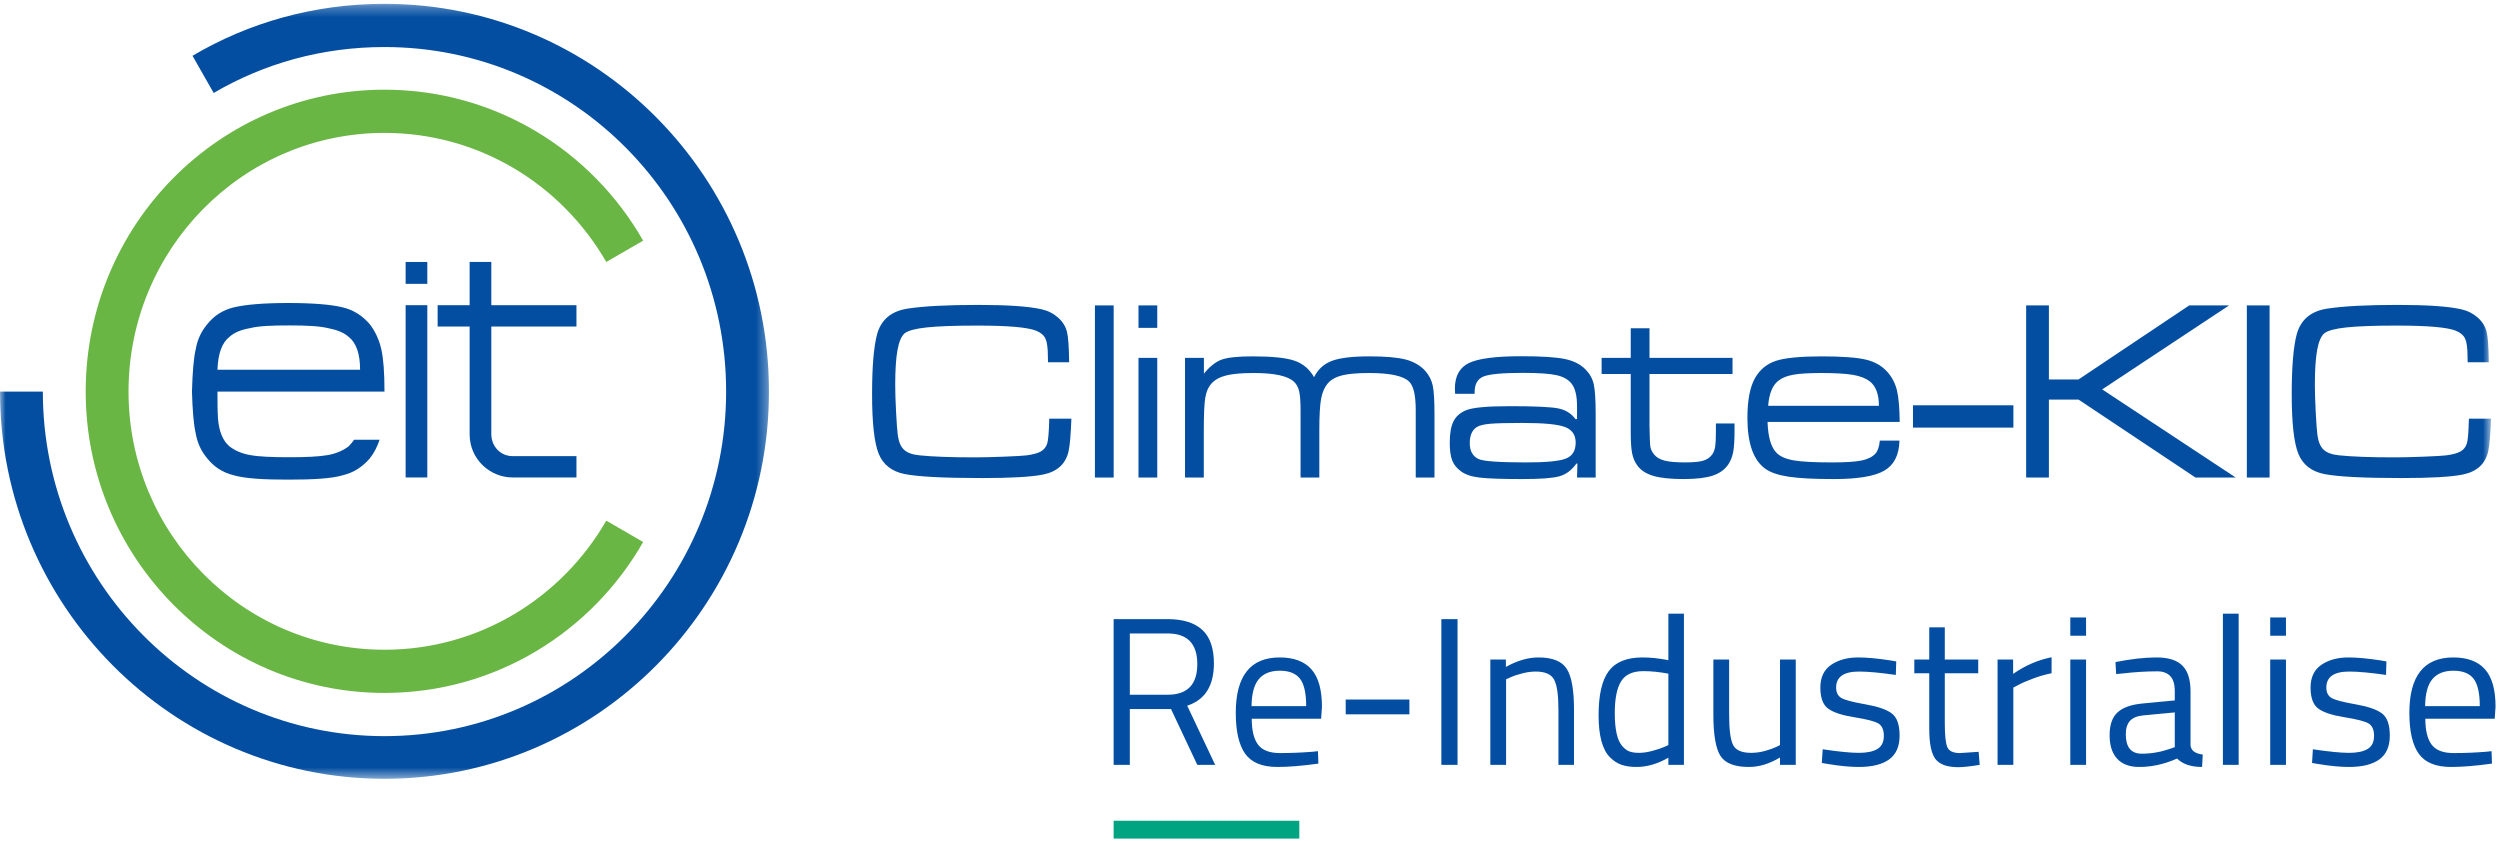 <svg xmlns="http://www.w3.org/2000/svg" xmlns:xlink="http://www.w3.org/1999/xlink" width="220" height="74" viewBox="0 0 220 74">
  <defs>
    <polygon id="ckic-reindustrialise-logo-a" points="0 35.404 0 1.305 67.67 1.305 67.67 69.503 0 69.503"/>
    <polygon id="ckic-reindustrialise-logo-c" points="0 69.503 219.211 69.503 219.211 1.305 0 1.305"/>
  </defs>
  <g fill="none" fill-rule="evenodd" transform="translate(0 -1)">
    <g transform="translate(98 55)">
      <path fill="#034EA2" d="M1.424,8.396 L1.424,13.308 L0,13.308 L0,0.482 L4.736,0.482 C6.092,0.482 7.113,0.797 7.797,1.427 C8.481,2.057 8.824,3.04 8.824,4.374 C8.824,6.351 8.041,7.593 6.474,8.1 L8.935,13.308 L7.362,13.308 L5.05,8.396 L1.424,8.396 Z M4.754,7.136 C6.493,7.136 7.362,6.237 7.362,4.439 C7.362,2.641 6.487,1.742 4.736,1.742 L1.424,1.742 L1.424,7.136 L4.754,7.136 Z M17.444,12.159 L17.98,12.103 L18.017,13.197 C16.612,13.394 15.409,13.493 14.41,13.493 C13.078,13.493 12.135,13.107 11.58,12.335 C11.025,11.562 10.748,10.361 10.748,8.73 C10.748,5.48 12.036,3.855 14.614,3.855 C15.859,3.855 16.79,4.204 17.407,4.902 C18.024,5.6 18.332,6.697 18.332,8.192 L18.258,9.249 L12.153,9.249 C12.153,10.274 12.338,11.034 12.708,11.528 C13.078,12.023 13.723,12.27 14.641,12.27 C15.56,12.27 16.494,12.233 17.444,12.159 Z M16.944,8.137 C16.944,7 16.763,6.197 16.399,5.727 C16.035,5.258 15.443,5.023 14.623,5.023 C13.803,5.023 13.186,5.27 12.773,5.764 C12.36,6.258 12.147,7.049 12.135,8.137 L16.944,8.137 Z M20.422,8.859 L20.422,7.562 L26.027,7.562 L26.027,8.859 L20.422,8.859 Z M28.839,13.308 L28.839,0.482 L30.263,0.482 L30.263,13.308 L28.839,13.308 Z M34.536,13.308 L33.149,13.308 L33.149,4.041 L34.518,4.041 L34.518,4.689 C35.517,4.133 36.473,3.855 37.385,3.855 C38.618,3.855 39.448,4.189 39.873,4.856 C40.299,5.523 40.511,6.709 40.511,8.415 L40.511,13.308 L39.143,13.308 L39.143,8.452 C39.143,7.167 39.016,6.286 38.763,5.811 C38.51,5.335 37.971,5.097 37.145,5.097 C36.75,5.097 36.334,5.156 35.896,5.273 C35.458,5.39 35.122,5.505 34.888,5.616 L34.536,5.783 L34.536,13.308 Z M50.186,0 L50.186,13.308 L48.817,13.308 L48.817,12.678 C47.868,13.221 46.93,13.493 46.005,13.493 C45.512,13.493 45.08,13.431 44.711,13.308 C44.341,13.184 43.995,12.962 43.675,12.64 C43.009,11.973 42.676,10.741 42.676,8.943 C42.676,7.145 42.975,5.848 43.573,5.051 C44.171,4.254 45.161,3.855 46.542,3.855 C47.257,3.855 48.016,3.935 48.817,4.096 L48.817,0 L50.186,0 Z M44.748,11.64 C44.945,11.874 45.154,12.035 45.376,12.122 C45.598,12.208 45.885,12.251 46.237,12.251 C46.588,12.251 46.983,12.193 47.421,12.075 C47.858,11.958 48.201,11.843 48.447,11.732 L48.817,11.565 L48.817,5.282 C48.028,5.134 47.294,5.06 46.616,5.06 C45.679,5.06 45.025,5.36 44.655,5.959 C44.285,6.558 44.1,7.488 44.1,8.748 C44.1,10.182 44.316,11.145 44.748,11.64 Z M58.64,4.041 L60.027,4.041 L60.027,13.308 L58.64,13.308 L58.64,12.659 C57.715,13.215 56.802,13.493 55.902,13.493 C54.644,13.493 53.809,13.166 53.395,12.511 C52.982,11.856 52.776,10.645 52.776,8.878 L52.776,4.041 L54.163,4.041 L54.163,8.859 C54.163,10.206 54.28,11.108 54.515,11.565 C54.749,12.023 55.279,12.251 56.105,12.251 C56.512,12.251 56.926,12.193 57.345,12.075 C57.764,11.958 58.085,11.843 58.307,11.732 L58.64,11.565 L58.64,4.041 Z M65.595,5.097 C64.251,5.097 63.579,5.566 63.579,6.506 C63.579,6.938 63.733,7.244 64.041,7.423 C64.35,7.602 65.053,7.788 66.15,7.979 C67.248,8.171 68.025,8.439 68.481,8.785 C68.937,9.131 69.165,9.78 69.165,10.731 C69.165,11.683 68.86,12.381 68.25,12.826 C67.639,13.271 66.748,13.493 65.577,13.493 C64.812,13.493 63.912,13.407 62.876,13.234 L62.321,13.141 L62.395,11.936 C63.801,12.146 64.861,12.251 65.577,12.251 C66.292,12.251 66.838,12.137 67.214,11.908 C67.59,11.68 67.778,11.297 67.778,10.759 C67.778,10.222 67.618,9.857 67.297,9.666 C66.976,9.474 66.273,9.292 65.188,9.119 C64.103,8.946 63.332,8.693 62.876,8.359 C62.42,8.025 62.191,7.408 62.191,6.506 C62.191,5.604 62.509,4.936 63.144,4.504 C63.779,4.071 64.572,3.855 65.521,3.855 C66.273,3.855 67.217,3.942 68.351,4.115 L68.869,4.207 L68.832,5.394 C67.463,5.196 66.384,5.097 65.595,5.097 Z M76.084,5.245 L73.142,5.245 L73.142,9.675 C73.142,10.738 73.22,11.436 73.374,11.769 C73.528,12.103 73.895,12.27 74.474,12.27 L76.121,12.159 L76.213,13.308 C75.387,13.444 74.758,13.512 74.326,13.512 C73.364,13.512 72.699,13.277 72.329,12.807 C71.959,12.338 71.774,11.442 71.774,10.12 L71.774,5.245 L70.46,5.245 L70.46,4.041 L71.774,4.041 L71.774,1.205 L73.142,1.205 L73.142,4.041 L76.084,4.041 L76.084,5.245 Z M77.786,13.308 L77.786,4.041 L79.154,4.041 L79.154,5.301 C80.227,4.559 81.356,4.071 82.54,3.837 L82.54,5.245 C82.022,5.344 81.482,5.499 80.921,5.709 C80.36,5.919 79.931,6.104 79.635,6.265 L79.173,6.506 L79.173,13.308 L77.786,13.308 Z M84.186,13.308 L84.186,4.041 L85.573,4.041 L85.573,13.308 L84.186,13.308 Z M84.186,1.946 L84.186,0.334 L85.573,0.334 L85.573,1.946 L84.186,1.946 Z M94.767,6.839 L94.767,11.584 C94.804,12.041 95.162,12.313 95.84,12.4 L95.784,13.493 C94.81,13.493 94.076,13.246 93.583,12.752 C92.473,13.246 91.363,13.493 90.253,13.493 C89.403,13.493 88.755,13.252 88.311,12.77 C87.867,12.288 87.645,11.596 87.645,10.694 C87.645,9.792 87.873,9.128 88.33,8.702 C88.786,8.276 89.501,8.013 90.475,7.914 L93.38,7.636 L93.38,6.839 C93.38,6.209 93.244,5.758 92.973,5.486 C92.701,5.214 92.331,5.078 91.863,5.078 C90.876,5.078 89.853,5.14 88.792,5.264 L88.219,5.319 L88.163,4.263 C89.52,3.991 90.722,3.855 91.77,3.855 C92.819,3.855 93.58,4.096 94.055,4.578 C94.53,5.06 94.767,5.814 94.767,6.839 Z M89.07,10.62 C89.07,11.757 89.538,12.325 90.475,12.325 C91.314,12.325 92.14,12.183 92.954,11.899 L93.38,11.751 L93.38,8.693 L90.642,8.952 C90.087,9.002 89.686,9.162 89.44,9.434 C89.193,9.706 89.07,10.101 89.07,10.62 Z M97.616,13.308 L97.616,0 L99.003,0 L99.003,13.308 L97.616,13.308 Z M101.778,13.308 L101.778,4.041 L103.165,4.041 L103.165,13.308 L101.778,13.308 Z M101.778,1.946 L101.778,0.334 L103.165,0.334 L103.165,1.946 L101.778,1.946 Z M108.733,5.097 C107.389,5.097 106.717,5.566 106.717,6.506 C106.717,6.938 106.871,7.244 107.179,7.423 C107.488,7.602 108.191,7.788 109.288,7.979 C110.386,8.171 111.163,8.439 111.619,8.785 C112.075,9.131 112.303,9.78 112.303,10.731 C112.303,11.683 111.998,12.381 111.388,12.826 C110.777,13.271 109.886,13.493 108.715,13.493 C107.95,13.493 107.05,13.407 106.014,13.234 L105.459,13.141 L105.533,11.936 C106.939,12.146 108,12.251 108.715,12.251 C109.43,12.251 109.976,12.137 110.352,11.908 C110.728,11.68 110.916,11.297 110.916,10.759 C110.916,10.222 110.756,9.857 110.435,9.666 C110.114,9.474 109.412,9.292 108.326,9.119 C107.241,8.946 106.47,8.693 106.014,8.359 C105.558,8.025 105.33,7.408 105.33,6.506 C105.33,5.604 105.647,4.936 106.282,4.504 C106.917,4.071 107.71,3.855 108.659,3.855 C109.412,3.855 110.355,3.942 111.49,4.115 L112.007,4.207 L111.97,5.394 C110.602,5.196 109.523,5.097 108.733,5.097 Z M120.72,12.159 L121.257,12.103 L121.294,13.197 C119.888,13.394 118.685,13.493 117.686,13.493 C116.355,13.493 115.411,13.107 114.856,12.335 C114.301,11.562 114.024,10.361 114.024,8.73 C114.024,5.48 115.313,3.855 117.89,3.855 C119.136,3.855 120.067,4.204 120.683,4.902 C121.3,5.6 121.608,6.697 121.608,8.192 L121.534,9.249 L115.43,9.249 C115.43,10.274 115.615,11.034 115.985,11.528 C116.355,12.023 116.999,12.27 117.918,12.27 C118.836,12.27 119.771,12.233 120.72,12.159 Z M120.221,8.137 C120.221,7 120.039,6.197 119.675,5.727 C119.311,5.258 118.719,5.023 117.899,5.023 C117.079,5.023 116.463,5.27 116.049,5.764 C115.636,6.258 115.424,7.049 115.411,8.137 L120.221,8.137 Z"/>
      <polygon fill="#00A480" fill-rule="nonzero" points="0 19.796 0 18.225 16.34 18.225 16.34 19.796"/>
    </g>
    <polygon fill="#034EA1" points="35.696 25.978 37.604 25.978 37.604 24.053 35.696 24.053"/>
    <polygon fill="#034EA1" points="35.696 43.016 37.604 43.016 37.604 27.856 35.696 27.856"/>
    <g transform="translate(0 .032)">
      <path fill="#034EA1" d="M41.327 24.021L43.236 24.021 43.236 27.824 50.728 27.824 50.728 29.701 43.236 29.701 43.236 39.182C43.236 40.241 44.047 41.107 45.097 41.107L50.728 41.107 50.728 42.984 45.097 42.984C43.141 42.984 41.327 41.396 41.327 39.182L41.327 29.701 38.512 29.701 38.512 27.824 41.327 27.824 41.327 24.021zM31.688 33.504L19.137 33.504C19.185 32.107 19.519 31.144 20.187 30.615 20.616 30.23 21.189 29.99 22 29.845 22.765 29.653 23.91 29.605 25.436 29.605 26.915 29.605 28.06 29.653 28.873 29.845 29.636 29.99 30.256 30.23 30.686 30.615 31.354 31.144 31.688 32.107 31.688 33.504M19.137 35.428L33.835 35.428C33.835 33.744 33.739 32.492 33.549 31.674 33.358 30.856 33.024 30.134 32.547 29.508 31.926 28.787 31.163 28.257 30.161 28.017 29.207 27.776 27.583 27.632 25.389 27.632 23.146 27.632 21.57 27.776 20.569 28.017 19.567 28.257 18.803 28.787 18.231 29.508 17.706 30.134 17.372 30.856 17.229 31.674 17.037 32.492 16.941 33.744 16.893 35.428 16.941 37.064 17.037 38.315 17.229 39.135 17.372 39.953 17.706 40.674 18.231 41.3 18.803 42.022 19.567 42.551 20.569 42.792 21.57 43.08 23.146 43.176 25.389 43.176 27.583 43.176 29.207 43.08 30.161 42.792 31.163 42.551 31.926 42.022 32.547 41.3 32.928 40.819 33.215 40.241 33.405 39.664L31.163 39.664C31.02 39.856 30.877 40.049 30.686 40.241 30.256 40.578 29.636 40.867 28.873 41.011 28.06 41.156 26.915 41.204 25.436 41.204 23.91 41.204 22.765 41.156 22 41.011 21.189 40.867 20.616 40.578 20.187 40.241 19.614 39.76 19.28 38.942 19.185 37.834 19.137 37.064 19.137 36.198 19.137 35.428"/>
      <mask id="ckic-reindustrialise-logo-b" fill="#fff">
        <use xlink:href="#ckic-reindustrialise-logo-a"/>
      </mask>
      <path fill="#034EA1" d="M33.835,69.503 C52.494,69.503 67.67,54.245 67.67,35.428 C67.67,16.561 52.494,1.304 33.835,1.304 C27.679,1.304 21.905,2.94 16.941,5.877 L18.803,9.149 C23.24,6.55 28.347,5.107 33.835,5.107 C50.442,5.107 63.899,18.679 63.899,35.428 C63.899,52.128 50.442,65.748 33.835,65.748 C17.228,65.748 3.77,52.128 3.77,35.428 L0,35.428 C0,54.245 15.176,69.503 33.835,69.503" mask="url(#ckic-reindustrialise-logo-b)"/>
      <path fill="#6AB645" d="M33.835,61.946 C43.571,61.946 52.064,56.605 56.598,48.663 L53.353,46.786 C49.44,53.572 42.186,58.145 33.835,58.145 C21.38,58.145 11.31,47.941 11.31,35.428 C11.31,22.866 21.38,12.663 33.835,12.663 C42.186,12.663 49.44,17.235 53.353,24.021 L56.598,22.145 C52.064,14.203 43.571,8.86 33.835,8.86 C19.328,8.86 7.541,20.748 7.541,35.428 C7.541,50.058 19.328,61.946 33.835,61.946"/>
      <path fill="#034EA1" d="M92.335,37.81 L94.282,37.81 C94.232,39.186 94.151,40.133 94.041,40.651 C93.798,41.775 93.054,42.468 91.806,42.726 C90.794,42.933 88.994,43.037 86.404,43.037 C83.044,43.037 80.773,42.918 79.592,42.681 C78.47,42.452 77.714,41.858 77.326,40.9 C76.937,39.943 76.743,38.194 76.743,35.656 C76.743,33.237 76.89,31.481 77.183,30.386 C77.536,29.091 78.441,28.337 79.901,28.122 C81.309,27.907 83.374,27.8 86.096,27.8 C88.692,27.8 90.553,27.929 91.674,28.189 C92.232,28.314 92.714,28.56 93.122,28.926 C93.528,29.293 93.788,29.716 93.898,30.196 C94.008,30.648 94.07,31.533 94.085,32.849 L92.225,32.849 C92.217,32.59 92.213,32.416 92.213,32.328 C92.213,31.602 92.144,31.086 92.005,30.779 C91.866,30.473 91.593,30.238 91.19,30.075 C90.449,29.771 88.718,29.62 85.996,29.62 C84.023,29.62 82.541,29.674 81.551,29.781 C80.561,29.887 79.916,30.06 79.615,30.296 C79.329,30.534 79.118,31.022 78.981,31.761 C78.846,32.502 78.779,33.53 78.779,34.846 C78.779,35.468 78.804,36.271 78.856,37.255 C78.906,38.239 78.959,38.916 79.009,39.285 C79.09,39.871 79.276,40.294 79.566,40.556 C79.855,40.82 80.312,40.98 80.935,41.039 C82.072,41.158 83.697,41.216 85.809,41.216 C86.455,41.216 87.3,41.196 88.346,41.155 C89.39,41.115 90.057,41.076 90.343,41.039 C90.9,40.965 91.315,40.852 91.586,40.701 C91.858,40.55 92.045,40.321 92.148,40.018 C92.242,39.752 92.306,39.015 92.335,37.81"/>
      <mask id="ckic-reindustrialise-logo-d" fill="#fff">
        <use xlink:href="#ckic-reindustrialise-logo-c"/>
      </mask>
      <polygon fill="#034EA1" points="96.353 42.992 98.003 42.992 98.003 27.844 96.353 27.844" mask="url(#ckic-reindustrialise-logo-d)"/>
      <path fill="#034EA1" d="M100.187 29.819L101.839 29.819 101.839 27.844 100.187 27.844 100.187 29.819zM100.187 42.992L101.839 42.992 101.839 32.461 100.187 32.461 100.187 42.992zM104.282 32.461L105.944 32.461 105.944 33.848C106.465 33.212 106.99 32.799 107.517 32.61 108.046 32.422 108.949 32.328 110.225 32.328 111.935 32.328 113.161 32.454 113.905 32.705 114.65 32.956 115.228 33.442 115.639 34.159 115.976 33.471 116.496 32.994 117.201 32.727 117.905 32.461 119.005 32.328 120.503 32.328 121.926 32.328 122.99 32.42 123.698 32.605 124.406 32.791 124.981 33.124 125.421 33.603 125.758 33.988 125.978 34.42 126.081 34.897 126.184 35.374 126.235 36.227 126.235 37.454L126.235 42.992 124.585 42.992 124.585 37.066C124.585 35.771 124.394 34.936 124.012 34.558 123.499 34.047 122.325 33.793 120.491 33.793 119.443 33.793 118.642 33.863 118.092 34.003 117.542 34.143 117.125 34.381 116.838 34.714 116.552 35.054 116.357 35.507 116.255 36.073 116.152 36.639 116.1 37.562 116.1 38.841L116.1 42.992 114.45 42.992 114.45 37.066C114.45 36.319 114.41 35.767 114.329 35.413 114.249 35.058 114.098 34.777 113.878 34.57 113.342 34.051 112.161 33.793 110.335 33.793 109.279 33.793 108.466 33.864 107.898 34.008 107.329 34.153 106.891 34.399 106.583 34.747 106.318 35.051 106.144 35.465 106.06 35.989 105.976 36.516 105.934 37.466 105.934 38.841L105.934 42.992 104.282 42.992 104.282 32.461M129.767 35.623L128.051 35.623C128.036 35.432 128.03 35.28 128.03 35.169 128.03 34.066 128.441 33.315 129.261 32.917 130.083 32.517 131.624 32.316 133.884 32.316 135.658 32.316 136.934 32.398 137.712 32.561 138.489 32.724 139.099 33.034 139.539 33.493 139.906 33.863 140.144 34.3 140.254 34.803 140.364 35.306 140.419 36.186 140.419 37.444L140.419 42.992 138.779 42.992 138.812 41.761 138.725 41.761C138.314 42.338 137.82 42.71 137.245 42.876 136.669 43.043 135.581 43.126 133.982 43.126 132.155 43.126 130.886 43.081 130.175 42.992 129.464 42.904 128.924 42.719 128.557 42.437 128.19 42.171 127.936 41.853 127.793 41.483 127.649 41.114 127.578 40.595 127.578 39.93 127.578 39.116 127.687 38.49 127.903 38.055 128.119 37.617 128.484 37.293 128.997 37.077 129.555 36.833 130.857 36.711 132.904 36.711 135.046 36.711 136.447 36.777 137.107 36.905 137.767 37.035 138.277 37.347 138.636 37.843L138.779 37.843 138.779 36.711C138.779 35.786 138.615 35.121 138.285 34.714 137.991 34.352 137.545 34.105 136.948 33.977 136.35 33.847 135.372 33.781 134.015 33.781 132.232 33.781 131.079 33.887 130.554 34.098 130.03 34.309 129.767 34.769 129.767 35.48L129.767 35.623zM133.994 38.187C132.635 38.187 131.686 38.211 131.143 38.259 130.6 38.308 130.215 38.398 129.987 38.532 129.555 38.791 129.339 39.268 129.339 39.963 129.339 40.652 129.595 41.117 130.109 41.361 130.527 41.56 131.935 41.661 134.334 41.661 136.088 41.661 137.246 41.546 137.812 41.317 138.376 41.087 138.659 40.622 138.659 39.919 138.659 39.237 138.343 38.779 137.712 38.542 137.082 38.306 135.841 38.187 133.994 38.187zM143.505 29.853L145.156 29.853 145.156 32.46 152.463 32.46 152.463 33.881 145.156 33.881 145.156 38.454C145.171 39.452 145.196 40.063 145.233 40.285 145.27 40.507 145.376 40.728 145.553 40.95 145.758 41.21 146.065 41.393 146.476 41.5 146.887 41.607 147.489 41.66 148.281 41.66 149.022 41.66 149.562 41.609 149.898 41.505 150.236 41.401 150.5 41.212 150.691 40.938 150.815 40.747 150.897 40.517 150.939 40.251 150.978 39.984 151 39.534 151 38.897L151 38.232 152.639 38.232 152.639 38.897C152.639 39.703 152.599 40.315 152.524 40.734 152.445 41.152 152.301 41.52 152.089 41.838 151.78 42.296 151.322 42.625 150.713 42.826 150.104 43.025 149.249 43.125 148.149 43.125 147.02 43.125 146.137 43.033 145.503 42.847 144.869 42.663 144.397 42.359 144.089 41.938 143.861 41.627 143.708 41.268 143.627 40.861 143.546 40.454 143.505 39.837 143.505 39.008L143.505 33.881 140.942 33.881 140.942 32.46 143.505 32.46 143.505 29.853M165.424 39.741L167.152 39.741C167.123 40.999 166.683 41.877 165.832 42.377 164.98 42.876 163.498 43.126 161.386 43.126 159.64 43.126 158.314 43.057 157.409 42.92 156.502 42.783 155.818 42.552 155.356 42.227 154.3 41.472 153.772 39.982 153.772 37.755 153.772 36.194 153.996 35.02 154.443 34.237 154.868 33.49 155.483 32.985 156.286 32.721 157.089 32.46 158.43 32.329 160.308 32.329 162.106 32.329 163.404 32.425 164.203 32.616 165.003 32.808 165.64 33.179 166.117 33.727 166.513 34.185 166.785 34.718 166.932 35.324 167.079 35.931 167.159 36.856 167.175 38.099L155.544 38.099C155.588 39.408 155.845 40.307 156.314 40.795 156.629 41.129 157.133 41.356 157.827 41.478 158.519 41.599 159.648 41.661 161.21 41.661 162.392 41.661 163.257 41.606 163.807 41.495 164.357 41.384 164.768 41.179 165.04 40.884 165.245 40.654 165.374 40.273 165.424 39.741M165.347 36.678C165.341 35.65 165.069 34.932 164.533 34.526 164.181 34.252 163.688 34.061 163.053 33.954 162.418 33.847 161.489 33.793 160.263 33.793 159.193 33.793 158.377 33.843 157.816 33.943 157.255 34.042 156.816 34.218 156.501 34.47 155.98 34.876 155.679 35.613 155.598 36.678L165.347 36.678" mask="url(#ckic-reindustrialise-logo-d)"/>
      <polygon fill="#034EA1" points="168.342 38.598 177.178 38.598 177.178 36.633 168.342 36.633" mask="url(#ckic-reindustrialise-logo-d)"/>
      <polygon fill="#034EA1" points="178.301 27.844 180.303 27.844 180.303 34.358 182.911 34.358 192.65 27.844 196.159 27.844 184.991 35.235 196.742 42.991 193.2 42.991 182.911 36.133 180.303 36.133 180.303 42.991 178.301 42.991" mask="url(#ckic-reindustrialise-logo-d)"/>
      <polygon fill="#034EA1" points="197.722 42.992 199.724 42.992 199.724 27.844 197.722 27.844" mask="url(#ckic-reindustrialise-logo-d)"/>
      <path fill="#034EA1" d="M217.264,37.81 L219.211,37.81 C219.161,39.186 219.08,40.133 218.97,40.651 C218.727,41.775 217.983,42.468 216.736,42.726 C215.723,42.933 213.923,43.037 211.334,43.037 C207.973,43.037 205.704,42.918 204.522,42.681 C203.399,42.452 202.644,41.858 202.255,40.9 C201.866,39.943 201.672,38.194 201.672,35.656 C201.672,33.237 201.819,31.481 202.112,30.386 C202.465,29.091 203.37,28.337 204.83,28.122 C206.238,27.907 208.303,27.8 211.025,27.8 C213.622,27.8 215.482,27.929 216.604,28.189 C217.161,28.314 217.643,28.56 218.052,28.926 C218.457,29.293 218.717,29.716 218.827,30.196 C218.937,30.648 218.999,31.533 219.014,32.849 L217.154,32.849 C217.146,32.59 217.142,32.416 217.142,32.328 C217.142,31.602 217.073,31.086 216.934,30.779 C216.795,30.473 216.522,30.238 216.119,30.075 C215.378,29.771 213.648,29.62 210.925,29.62 C208.952,29.62 207.47,29.674 206.48,29.781 C205.49,29.887 204.845,30.06 204.544,30.296 C204.258,30.534 204.047,31.022 203.911,31.761 C203.775,32.502 203.708,33.53 203.708,34.846 C203.708,35.468 203.733,36.271 203.785,37.255 C203.836,38.239 203.888,38.916 203.938,39.285 C204.019,39.871 204.205,40.294 204.495,40.556 C204.784,40.82 205.241,40.98 205.864,41.039 C207.001,41.158 208.626,41.216 210.739,41.216 C211.384,41.216 212.229,41.196 213.275,41.155 C214.321,41.115 214.986,41.076 215.272,41.039 C215.829,40.965 216.245,40.852 216.516,40.701 C216.787,40.55 216.974,40.321 217.077,40.018 C217.172,39.752 217.235,39.015 217.264,37.81" mask="url(#ckic-reindustrialise-logo-d)"/>
    </g>
  </g>
</svg>
